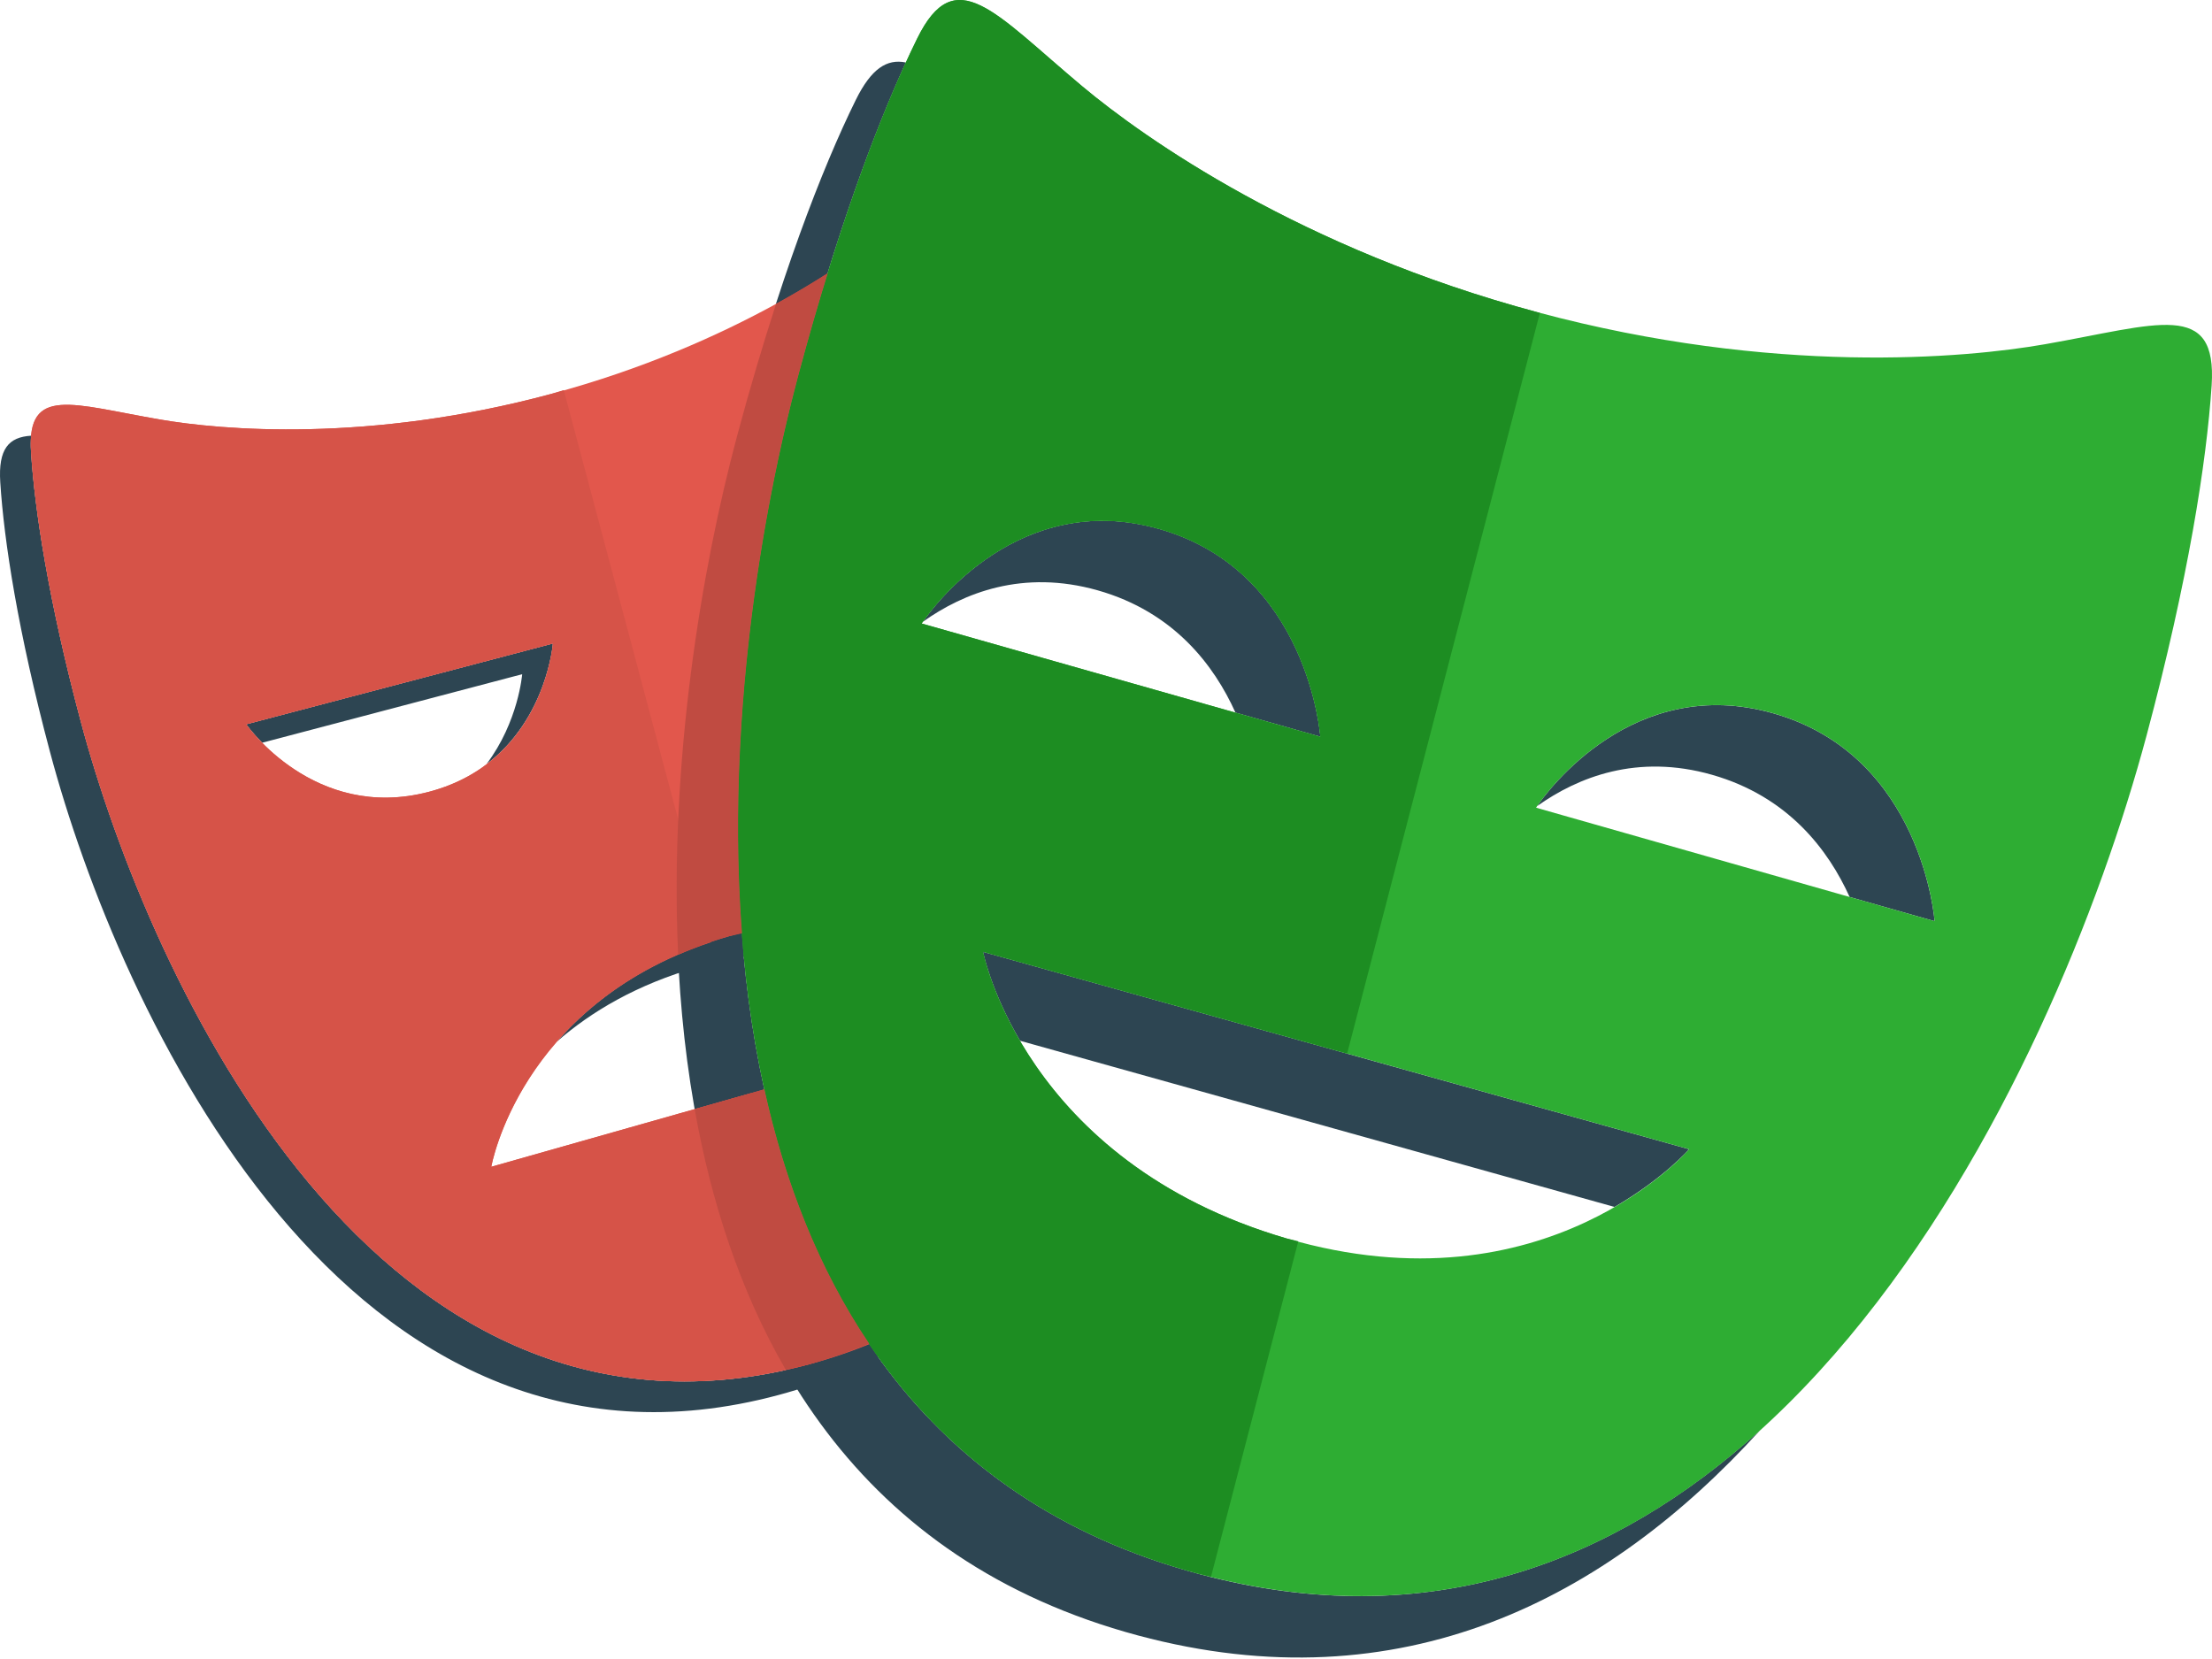 <svg width="72" height="54" viewBox="0 0 72 54" fill="none" xmlns="http://www.w3.org/2000/svg">
<g clip-path="url(#clip0_7889_14468)">
<path d="M23.732 30.474C21.044 31.237 19.281 32.574 18.119 33.91C19.232 32.937 20.722 32.043 22.732 31.473C24.789 30.891 26.543 30.895 27.992 31.174V30.041C26.756 29.928 25.338 30.018 23.732 30.474ZM17.997 20.946L8.015 23.576C8.015 23.576 8.197 23.833 8.533 24.176L16.997 21.945C16.997 21.945 16.877 23.491 15.835 24.873C17.805 23.383 17.997 20.946 17.997 20.946ZM26.352 44.405C12.305 48.188 4.873 31.909 2.623 23.46C1.583 19.56 1.13 16.606 1.009 14.7C0.996 14.502 1.002 14.335 1.016 14.182C0.287 14.226 -0.062 14.605 0.009 15.699C0.13 17.604 0.584 20.558 1.623 24.459C3.872 32.908 11.305 49.187 25.352 45.404C28.41 44.58 30.707 43.08 32.431 41.164C30.842 42.6 28.853 43.73 26.352 44.405ZM28.992 10.983V11.983H34.502C34.388 11.629 34.275 11.31 34.161 10.983H28.992Z" fill="#2D4552"/>
<path d="M35.733 19.216C38.211 19.92 39.521 21.657 40.214 23.195L42.977 23.98C42.977 23.98 42.6 18.599 37.733 17.216C33.18 15.923 30.378 19.746 30.037 20.241C31.362 19.297 33.296 18.525 35.733 19.216ZM57.726 23.22C53.168 21.92 50.368 25.752 50.032 26.239C51.357 25.297 53.29 24.524 55.726 25.219C58.2 25.924 59.51 27.659 60.205 29.197L62.971 29.985C62.971 29.985 62.588 24.603 57.726 23.22ZM54.981 37.407L31.997 30.982C31.997 30.982 32.246 32.243 33.201 33.876L52.552 39.286C54.145 38.364 54.981 37.407 54.981 37.407ZM39.046 51.237C20.848 46.358 23.048 23.171 25.993 12.183C27.205 7.655 28.452 4.29 29.486 2.034C28.869 1.907 28.358 2.232 27.853 3.258C26.756 5.484 25.352 9.109 23.994 14.183C21.05 25.17 18.85 48.356 37.047 53.235C45.625 55.533 52.307 52.041 57.288 46.556C52.56 50.838 46.523 53.239 39.046 51.237Z" fill="#2D4552"/>
<path d="M28.992 38.971V34.292L15.991 37.979C15.991 37.979 16.952 32.397 23.732 30.474C25.788 29.891 27.543 29.895 28.992 30.175V10.983H35.501C34.792 8.793 34.107 7.107 33.531 5.935C32.578 3.996 31.602 5.282 29.385 7.136C27.823 8.44 23.877 11.223 17.939 12.823C12 14.425 7.199 14 5.196 13.653C2.356 13.163 0.871 12.54 1.01 14.7C1.131 16.605 1.584 19.559 2.624 23.46C4.873 31.908 12.306 48.187 26.353 44.404C30.022 43.415 32.612 41.461 34.407 38.97H28.992V38.971ZM8.014 23.576L17.997 20.946C17.997 20.946 17.706 24.786 13.963 25.773C10.22 26.759 8.014 23.576 8.014 23.576Z" fill="#E2574C"/>
<path d="M66.562 11.205C63.967 11.66 57.742 12.227 50.048 10.164C42.352 8.103 37.246 4.499 35.223 2.805C32.355 0.403 31.094 -1.267 29.853 1.258C28.755 3.485 27.352 7.11 25.993 12.184C23.049 23.171 20.849 46.357 39.047 51.236C57.24 56.111 66.926 34.93 69.87 23.942C71.228 18.869 71.824 15.027 71.988 12.55C72.174 9.745 70.247 10.559 66.562 11.205ZM30 20.295C30 20.295 32.868 15.835 37.732 17.218C42.599 18.6 42.976 23.981 42.976 23.981L30 20.295ZM41.873 40.31C33.318 37.804 31.999 30.982 31.999 30.982L54.981 37.407C54.981 37.406 50.342 42.785 41.873 40.31ZM49.999 26.29C49.999 26.29 52.863 21.832 57.726 23.219C62.589 24.604 62.971 29.984 62.971 29.984L49.999 26.29Z" fill="#2EAD33"/>
<path d="M24.449 35.581L15.991 37.978C15.991 37.978 16.91 32.744 23.14 30.67L18.351 12.698L17.938 12.823C11.999 14.425 7.198 14 5.195 13.653C2.355 13.163 0.87 12.54 1.009 14.7C1.13 16.605 1.583 19.559 2.623 23.46C4.872 31.908 12.305 48.187 26.352 44.404L26.766 44.274L24.449 35.581ZM8.014 23.576L17.997 20.946C17.997 20.946 17.706 24.786 13.963 25.773C10.22 26.759 8.014 23.576 8.014 23.576Z" fill="#D65348"/>
<path d="M42.259 40.404L41.872 40.31C33.317 37.804 31.998 30.982 31.998 30.982L43.849 34.294L50.123 10.184L50.047 10.164C42.351 8.103 37.245 4.499 35.222 2.805C32.354 0.403 31.093 -1.267 29.852 1.258C28.755 3.485 27.352 7.11 25.993 12.184C23.049 23.171 20.849 46.357 39.047 51.236L39.419 51.32L42.259 40.404ZM30 20.295C30 20.295 32.868 15.835 37.732 17.218C42.599 18.6 42.976 23.981 42.976 23.981L30 20.295Z" fill="#1D8D22"/>
<path d="M24.88 35.458L22.611 36.102C23.147 39.122 24.092 42.021 25.574 44.582C25.832 44.525 26.088 44.476 26.351 44.404C27.04 44.218 27.678 43.988 28.293 43.737C26.637 41.279 25.541 38.449 24.88 35.458ZM23.994 14.183C22.828 18.533 21.786 24.794 22.073 31.075C22.587 30.852 23.129 30.644 23.732 30.473L24.152 30.379C23.64 23.671 24.747 16.835 25.993 12.184C26.309 11.007 26.626 9.913 26.942 8.892C26.433 9.216 25.885 9.548 25.261 9.89C24.841 11.188 24.416 12.607 23.994 14.183Z" fill="#C04B41"/>
</g>
<defs>
<clipPath id="clip0_7889_14468">
<rect width="72" height="54" fill="white"/>
</clipPath>
</defs>
</svg>
